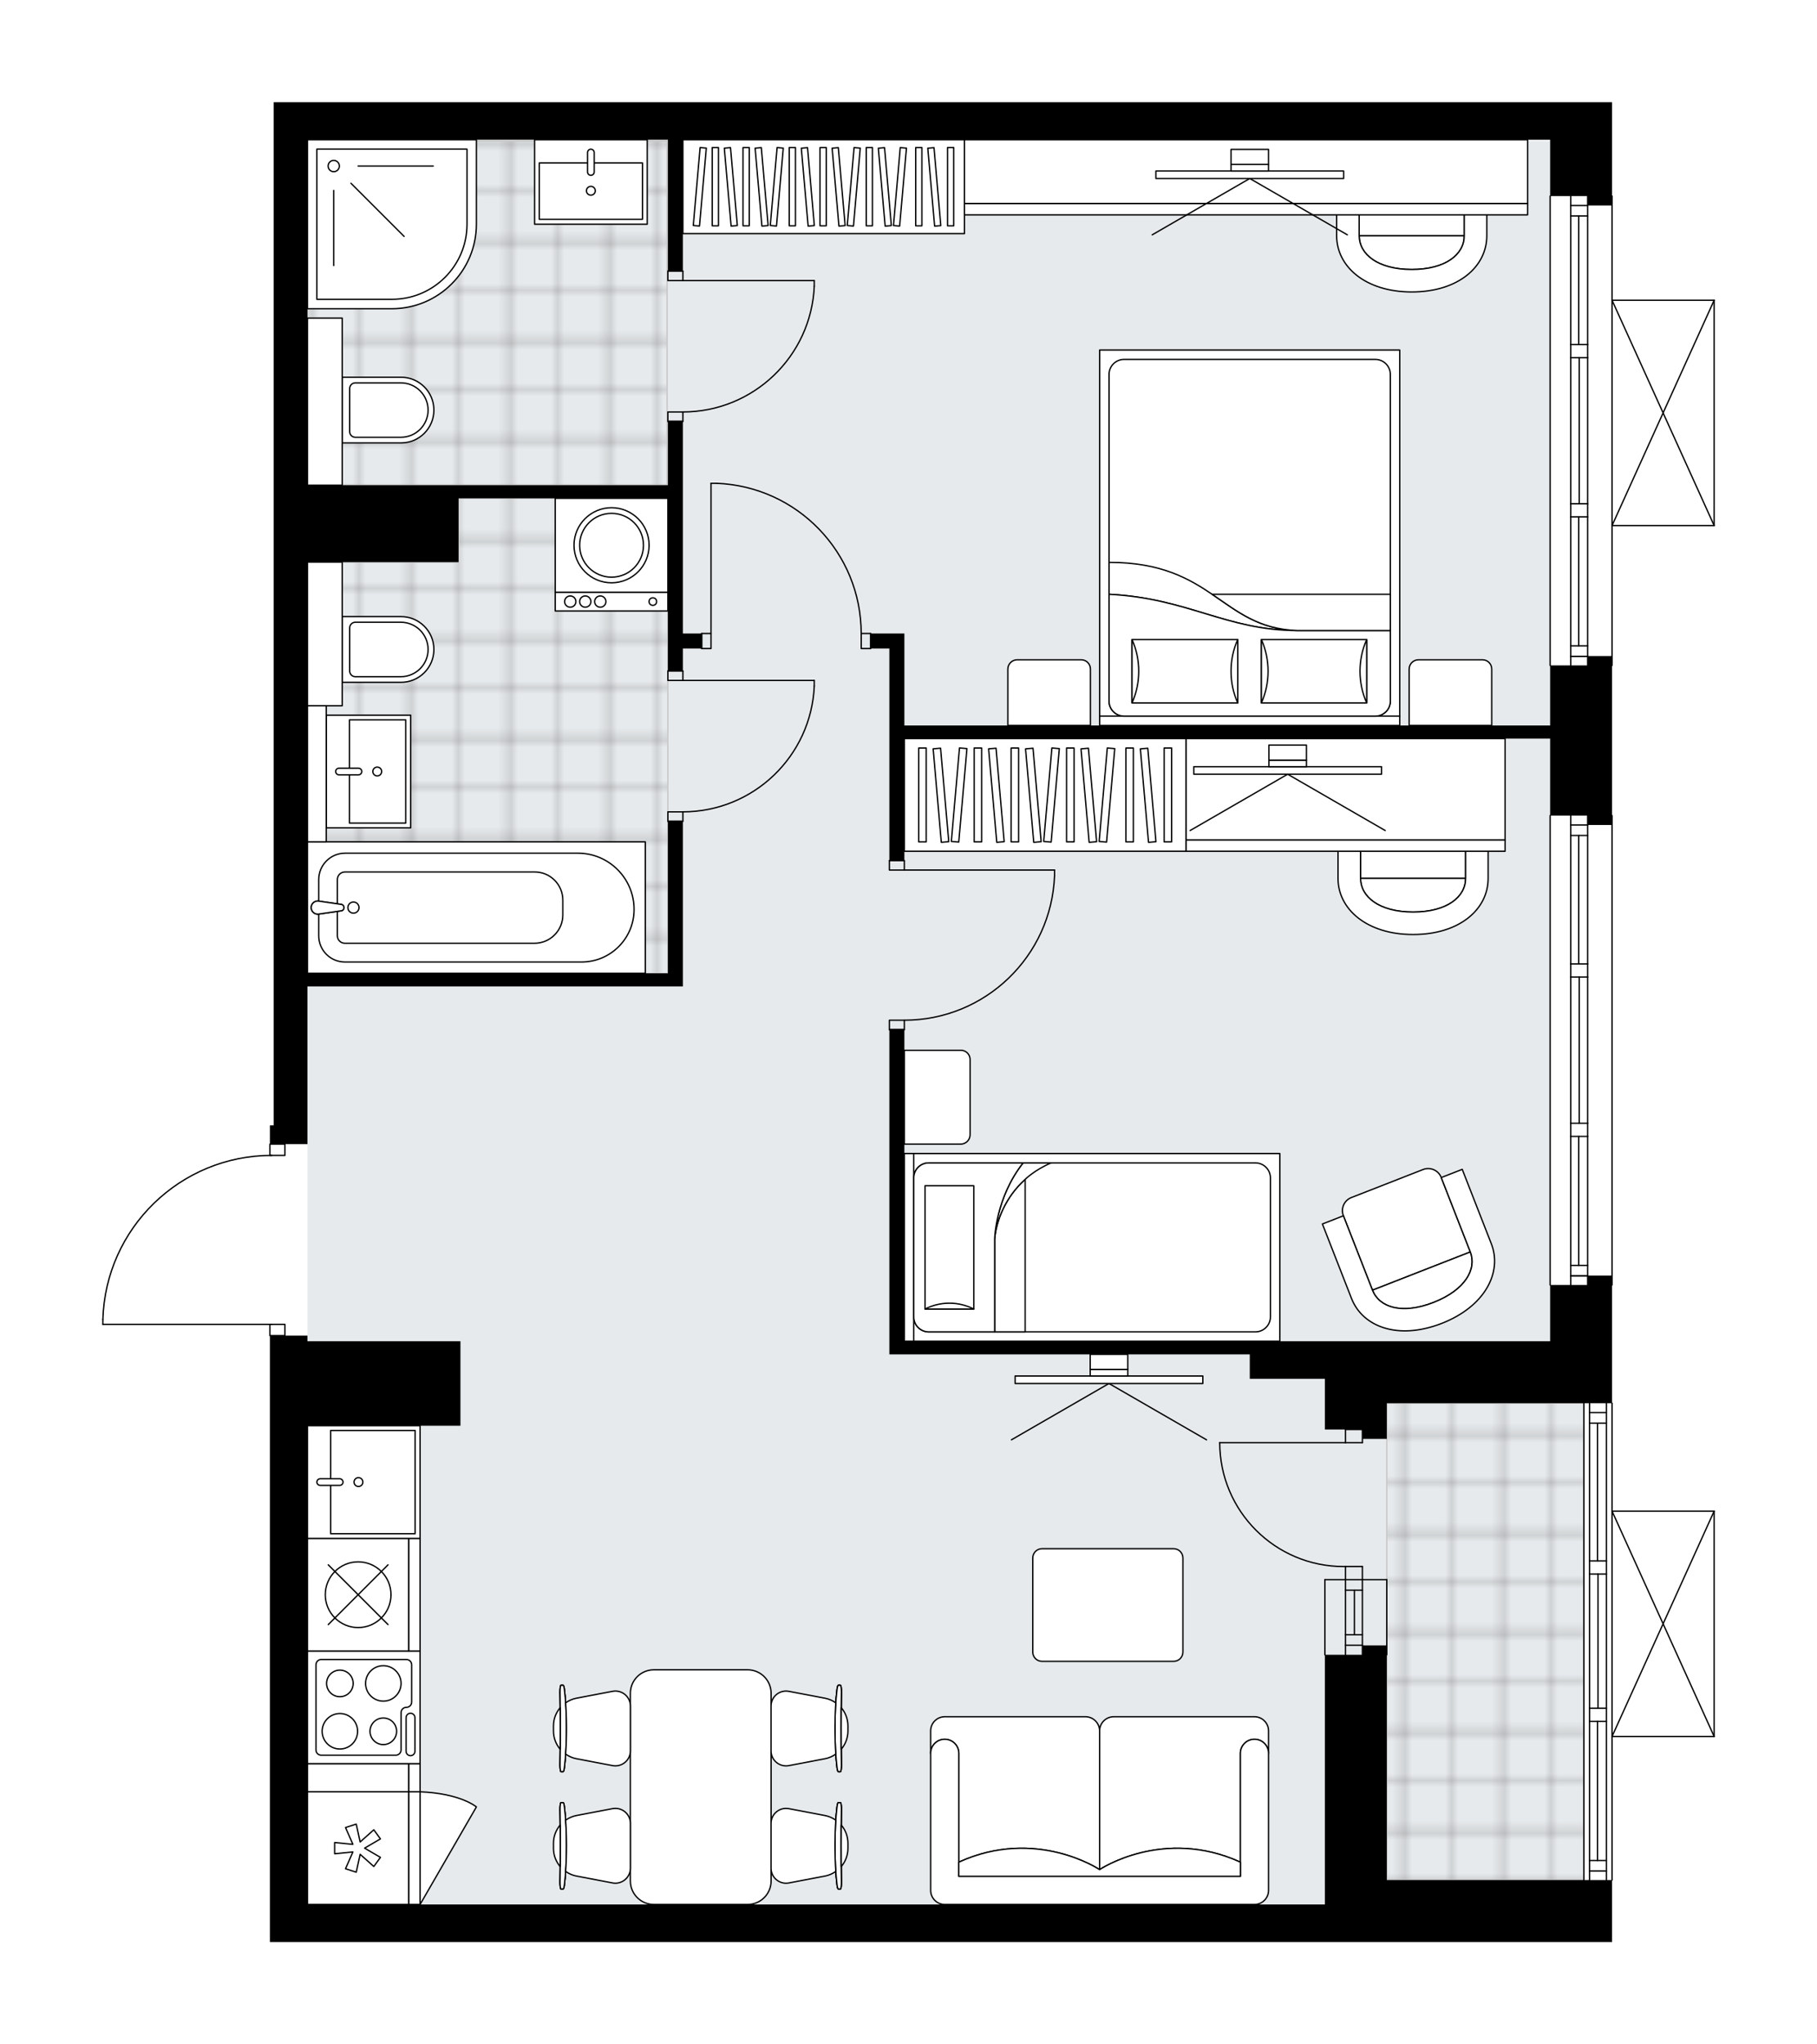 <svg xmlns="http://www.w3.org/2000/svg" xmlns:xlink="http://www.w3.org/1999/xlink" height="2000px" id="Layer_1" style="enable-background:new 0 0 1777.9 2000;" version="1.1" viewBox="0 0 1777.9 2000" width="1777.9px" x="0px" y="0px" xml:space="preserve">
<style type="text/css">
	.st0{fill:none;}
	.st1{opacity:0.25;fill:none;stroke:#070606;stroke-width:0.4;stroke-miterlimit:10;}
	.st2{fill:#FFFFFF;}
	.st3{fill:#E7EAEC;}
	.st4{fill:url(#SVGID_1_);stroke:#C8C8C8;stroke-width:1.3;stroke-miterlimit:10;}
	
		.st5{fill:url(#SVGID_00000119836906321977244650000006142723884303843739_);stroke:#C8C8C8;stroke-width:1.3;stroke-miterlimit:10;}
	
		.st6{fill:url(#SVGID_00000098943099628264151960000001336639335013964223_);stroke:#C8C8C8;stroke-width:1.3;stroke-miterlimit:10;}
	.st7{fill:none;stroke:#000000;stroke-width:1.3;stroke-linecap:round;stroke-linejoin:round;stroke-miterlimit:10;}
	.st8{fill:#FFFFFF;stroke:#000000;stroke-width:1.3;stroke-linecap:round;stroke-linejoin:round;stroke-miterlimit:10;}
	.st9{fill:none;stroke:#000000;stroke-width:1.3;stroke-linecap:round;stroke-linejoin:round;}
	.st10{fill:none;stroke:#000000;stroke-width:1.3;stroke-linecap:round;stroke-linejoin:round;stroke-dasharray:9.992,9.992;}
	.st11{fill:none;stroke:#000000;stroke-width:1.3;stroke-linecap:round;stroke-linejoin:round;stroke-dasharray:9.965,9.965;}
	.st12{font-family:'Arial-BoldMT','Arial'; font-weight:bold;}
	.st13{font-size:96.268px;}
	.st14{font-size:81.458px;}
	.st15{font-family: 'ArialMT','Arial';}
	.st16{font-size:40px;}
</style>
<pattern height="14.57" id="New_Pattern_Swatch_2" patternUnits="userSpaceOnUse" style="overflow:visible;" viewBox="7.49 -22.06 14.57 14.57" width="14.57" x="-110.92" y="-0.36">
	<g>
		<rect class="st0" height="14.57" width="14.57" x="7.49" y="-22.06" />
		<g>
			<rect class="st1" height="7.29" width="7.29" x="14.77" y="-7.49" />
		</g>
		<g>
			<rect class="st1" height="7.29" width="7.29" x="0.2" y="-7.49" />
		</g>
		<g>
			<rect class="st1" height="7.29" width="7.29" x="22.06" y="-14.77" />
		</g>
		<g>
			<rect class="st1" height="7.29" width="7.29" x="7.49" y="-14.77" />
			<rect class="st1" height="7.29" width="7.29" x="14.77" y="-22.06" />
		</g>
		<g>
			<rect class="st1" height="7.29" width="7.29" x="0.2" y="-22.06" />
		</g>
		<g>
			<rect class="st1" height="7.29" width="7.29" x="22.06" y="-29.35" />
		</g>
		<g>
			<rect class="st1" height="7.29" width="7.29" x="7.49" y="-29.35" />
		</g>
	</g>
</pattern>
<path class="st2" d="M1577.37,651.67v145.64c0,0,0,0,0,0c0.36,0,0.65,0.29,0.65,0.65v459.18  c0,0.36-0.29,0.65-0.65,0.65c0,0,0,0,0,0v114.41c0,0,0,0,0,0c0.36,0,0.65,0.29,0.65,0.65v104.96h99.23c0,0,0.01,0,0.01,0  c0.04,0,0.08,0.02,0.12,0.02c0.05,0.01,0.09,0.01,0.14,0.03c0,0,0,0,0.01,0c0.02,0.01,0.04,0.03,0.06,0.04  c0.05,0.03,0.1,0.06,0.14,0.1c0.03,0.03,0.04,0.06,0.07,0.1c0.02,0.04,0.05,0.07,0.07,0.11c0.02,0.04,0.02,0.09,0.03,0.14  c0.01,0.03,0.02,0.06,0.02,0.1v220.41c0,0.04-0.01,0.07-0.02,0.1c-0.01,0.05-0.01,0.1-0.03,0.14c-0.02,0.04-0.04,0.07-0.07,0.11  c-0.02,0.03-0.04,0.07-0.07,0.1c-0.04,0.04-0.09,0.07-0.14,0.1c-0.02,0.01-0.04,0.03-0.06,0.04c0,0,0,0-0.01,0  c-0.08,0.04-0.17,0.06-0.26,0.06h-99.23v139.86c0,0.36-0.29,0.65-0.65,0.65c0,0,0,0,0,0V1900h-23.88h-36.73h-293.88H594.71H264.1  v-36.73v-555.88c-0.36,0-0.65-0.29-0.65-0.65v-10.37l-162.8,0c-0.36,0-0.65-0.29-0.65-0.65v-4.81c0,0,0-0.01,0-0.01  c0,0,0-0.01,0-0.01c1.29-43.4,19.15-83.97,50.31-114.21c30.56-29.67,70.65-46.25,113.15-46.88v-10.4c0-0.36,0.29-0.65,0.65-0.65h0  v-17.72h3.67V100h33.06h922.04h265.51h28.37h36.73h0.01h14.51h9.35v91.19c0,0,0,0,0,0c0.36,0,0.65,0.29,0.65,0.65v101.29h99.23  c0,0,0.01,0,0.01,0c0.04,0,0.08,0.02,0.12,0.02c0.04,0.01,0.09,0.01,0.13,0.03c0,0,0.01,0,0.01,0c0.03,0.01,0.05,0.04,0.08,0.06  c0.04,0.03,0.09,0.05,0.12,0.09c0.03,0.03,0.05,0.07,0.07,0.1c0.02,0.04,0.05,0.07,0.07,0.11c0.02,0.04,0.02,0.09,0.03,0.14  c0.01,0.03,0.02,0.06,0.02,0.1v220.41c0,0.03-0.01,0.07-0.02,0.1c-0.01,0.05-0.01,0.1-0.03,0.14c-0.02,0.04-0.04,0.07-0.07,0.11  c-0.02,0.04-0.04,0.07-0.07,0.1c-0.03,0.04-0.08,0.06-0.12,0.09c-0.03,0.02-0.05,0.04-0.08,0.06c0,0-0.01,0-0.01,0  c-0.07,0.03-0.15,0.04-0.23,0.05c-0.01,0-0.02,0.01-0.03,0.01c0,0,0,0,0,0h-99.23v136.19  C1578.02,651.38,1577.73,651.67,1577.37,651.67C1577.37,651.67,1577.37,651.67,1577.37,651.67z" id="background" />
<g id="floor">
	<polygon class="st3" points="1549.82,1373.78 1516.75,1373.78 1516.75,137.89 300.84,137.89 300.84,1283.32 300.84,1484.67    300.84,1863.27 1296.35,1863.27 1296.35,1839.39 1549.82,1839.39  " />
	
		<pattern id="SVGID_1_" patternTransform="matrix(-6.48 0 0 -6.48 -53001.516 -39133.125)" xlink:href="#New_Pattern_Swatch_2">
	</pattern>
	<polygon class="st4" points="1549.82,1372.86 1356.96,1372.86 1356.96,1839.39 1549.82,1839.39  " />
	
		<pattern id="SVGID_00000059304362716148233390000002413395397305161901_" patternTransform="matrix(-6.48 0 0 -6.48 -53001.516 -39133.125)" xlink:href="#New_Pattern_Swatch_2">
	</pattern>
	
		<polygon points="   300.84,952.25 363.29,952.25 410.35,952.25 653.49,952.25 653.49,487.55 448.69,487.55 448.69,550 334.82,550 334.82,690.51    319.2,690.51 319.2,823.67 300.84,823.67  " style="fill:url(#SVGID_00000059304362716148233390000002413395397305161901_);stroke:#C8C8C8;stroke-width:1.3;stroke-miterlimit:10;" />
	
		<pattern id="SVGID_00000147926029147377746610000011129011162393848709_" patternTransform="matrix(-6.48 0 0 -6.48 -53001.516 -39133.125)" xlink:href="#New_Pattern_Swatch_2">
	</pattern>
	
		<polygon points="   334.82,311.22 334.82,474.69 652.75,474.69 652.75,137.89 487.04,137.89 334.82,137.89 300.84,137.89 300.84,311.22  " style="fill:url(#SVGID_00000147926029147377746610000011129011162393848709_);stroke:#C8C8C8;stroke-width:1.3;stroke-miterlimit:10;" />
	<g id="LINE_00000129903624701785223180000011599820547967451803_">
		<line class="st7" x1="1316.55" x2="1316.55" y1="1545.51" y2="1618.98" />
	</g>
	<g id="LINE_00000145749631727096062590000016480289544656512400_">
		<line class="st7" x1="1333.08" x2="1333.08" y1="1545.51" y2="1618.98" />
	</g>
	<g id="LINE_00000098906352364894474190000016238962361336438682_">
		<line class="st7" x1="1325.27" x2="1325.27" y1="1555.8" y2="1599.38" />
	</g>
	<g id="LINE_00000083800541029838619590000010825380407765837229_">
		<line class="st7" x1="1316.55" x2="1333.08" y1="1609.66" y2="1609.66" />
	</g>
	<g id="LINE_00000115474509497093660670000016525837725537377670_">
		<line class="st7" x1="1316.55" x2="1333.08" y1="1555.8" y2="1555.8" />
	</g>
	<g id="LINE_00000048480479384651401760000016519045558362801028_">
		<line class="st7" x1="1296.35" x2="1296.35" y1="1545.51" y2="1618.98" />
	</g>
	<g id="LINE_00000044870617932412948160000012600196042505331901_">
		<line class="st7" x1="1356.96" x2="1356.96" y1="1618.98" y2="1545.51" />
	</g>
	<g id="LINE_00000173848349855133890220000002652343386950343088_">
		<line class="st7" x1="1316.54" x2="1333.07" y1="1599.38" y2="1599.38" />
	</g>
	<g id="LINE_00000067954533039167235090000008338129034374445740_">
		<line class="st7" x1="1296.35" x2="1356.96" y1="1545.51" y2="1545.51" />
	</g>
	<g id="LINE_00000090281586009643773720000017146427822107891089_">
		<line class="st7" x1="1516.75" x2="1516.75" y1="1257.14" y2="797.96" />
	</g>
	<g id="LINE_00000016063500312703437940000007610057114738161042_">
		<line class="st7" x1="1536.96" x2="1553.49" y1="1248.29" y2="1248.29" />
	</g>
	<g id="LINE_00000034059304577092768600000018183353106905064865_">
		<line class="st7" x1="1536.96" x2="1553.49" y1="807.14" y2="807.14" />
	</g>
	<g id="LINE_00000168094394528985455190000012014476501077532300_">
		<line class="st7" x1="1544.77" x2="1544.77" y1="1111.86" y2="1238" />
	</g>
	<g id="LINE_00000016042451031764382290000010194766998405913236_">
		<line class="st7" x1="1544.77" x2="1544.77" y1="817.43" y2="943.06" />
	</g>
	<g id="LINE_00000152230432541539822590000014980581747848263573_">
		<line class="st7" x1="1553.49" x2="1536.96" y1="817.43" y2="817.43" />
	</g>
	<g id="LINE_00000141455594940139174050000004907455639944516280_">
		<line class="st7" x1="1536.96" x2="1553.49" y1="1248.29" y2="1248.29" />
	</g>
	<g id="LINE_00000173149611573715117820000006063330925210045362_">
		<line class="st7" x1="1553.49" x2="1536.96" y1="1238" y2="1238" />
	</g>
	<g id="LINE_00000095306574791662485550000015313793629854697887_">
		<line class="st7" x1="1536.96" x2="1553.49" y1="1099" y2="1099" />
	</g>
	<g id="LINE_00000151534449741000268300000006677091604230405810_">
		<line class="st7" x1="1553.49" x2="1553.49" y1="1099" y2="1111.86" />
	</g>
	<g id="LINE_00000158025908331260122440000015937628868916883590_">
		<line class="st7" x1="1553.49" x2="1536.96" y1="1111.86" y2="1111.86" />
	</g>
	<g id="LINE_00000007391545178916891800000012771639915523084437_">
		<line class="st7" x1="1536.96" x2="1536.96" y1="1111.86" y2="1099" />
	</g>
	<g id="LINE_00000168812449865629823270000002643200482844977083_">
		<line class="st7" x1="1577.37" x2="1577.37" y1="797.96" y2="1257.14" />
	</g>
	<g id="LINE_00000044874436583319522620000007174849166713037232_">
		<line class="st7" x1="1536.96" x2="1553.49" y1="943.06" y2="943.06" />
	</g>
	<g id="LINE_00000005256044319139224240000015508070436510230162_">
		<line class="st7" x1="1553.49" x2="1553.49" y1="943.06" y2="955.92" />
	</g>
	<g id="LINE_00000072959995124704939110000003408976745038976439_">
		<line class="st7" x1="1553.49" x2="1536.96" y1="955.92" y2="955.92" />
	</g>
	<g id="LINE_00000172414702853778842390000007784283557658951316_">
		<line class="st7" x1="1536.96" x2="1536.96" y1="955.92" y2="943.06" />
	</g>
	<g id="LINE_00000047782432888359363430000000241803135295413634_">
		<line class="st7" x1="1545.22" x2="1545.22" y1="955.92" y2="1099" />
	</g>
	<g id="LWPOLYLINE_00000180360168395741951480000006129617939924311432_">
		<line class="st7" x1="1536.96" x2="1536.96" y1="943.06" y2="797.96" />
	</g>
	<g id="LWPOLYLINE_00000119106100065387132590000000839107772074070927_">
		<line class="st7" x1="1536.96" x2="1536.96" y1="955.92" y2="1099" />
	</g>
	<g id="LWPOLYLINE_00000127750025052793820180000012634795093497295770_">
		<line class="st7" x1="1536.96" x2="1536.96" y1="1111.86" y2="1257.14" />
	</g>
	<g id="LWPOLYLINE_00000158004347038121720030000012066868145215909796_">
		<line class="st7" x1="1553.49" x2="1553.49" y1="943.06" y2="797.96" />
	</g>
	<g id="LWPOLYLINE_00000079464935487931911770000006137859925486244783_">
		<line class="st7" x1="1553.49" x2="1553.49" y1="955.92" y2="1099" />
	</g>
	<g id="LWPOLYLINE_00000161599289491290973030000012726876928841870492_">
		<line class="st7" x1="1553.49" x2="1553.49" y1="1111.86" y2="1257.14" />
	</g>
	<g id="LINE_00000183240854810232579350000007682149394136366722_">
		<line class="st7" x1="1516.75" x2="1516.75" y1="651.02" y2="191.84" />
	</g>
	<g id="LINE_00000008139676897685962960000012699117042776920960_">
		<line class="st7" x1="1536.96" x2="1553.49" y1="642.16" y2="642.16" />
	</g>
	<g id="LINE_00000085250817901970204690000017263966743195263403_">
		<line class="st7" x1="1536.96" x2="1553.49" y1="201.02" y2="201.02" />
	</g>
	<g id="LINE_00000033342166514235807410000012203917839395061923_">
		<line class="st7" x1="1544.77" x2="1544.77" y1="505.73" y2="631.88" />
	</g>
	<g id="LINE_00000093171636826822056000000016957933933974687404_">
		<line class="st7" x1="1544.77" x2="1544.77" y1="211.31" y2="337.12" />
	</g>
	<g id="LINE_00000039093106259095657210000001835563015551450554_">
		<line class="st7" x1="1553.49" x2="1536.96" y1="211.31" y2="211.31" />
	</g>
	<g id="LINE_00000037691205468209767390000001686956314783704249_">
		<line class="st7" x1="1536.96" x2="1553.49" y1="642.16" y2="642.16" />
	</g>
	<g id="LINE_00000071526724234587224980000003476785965872548742_">
		<line class="st7" x1="1553.49" x2="1536.96" y1="631.88" y2="631.88" />
	</g>
	<g id="LINE_00000078736327411715762470000010454270270078787203_">
		<line class="st7" x1="1536.96" x2="1553.49" y1="492.88" y2="492.88" />
	</g>
	<g id="LINE_00000028285774921554912450000017263023303546299069_">
		<line class="st7" x1="1553.49" x2="1553.49" y1="492.88" y2="505.73" />
	</g>
	<g id="LINE_00000083808443354821395110000013885403806342057348_">
		<line class="st7" x1="1553.49" x2="1536.96" y1="505.73" y2="505.73" />
	</g>
	<g id="LINE_00000091700960716529942840000007151641586608665772_">
		<line class="st7" x1="1536.96" x2="1536.96" y1="505.73" y2="492.88" />
	</g>
	<g id="LINE_00000083793894702466033360000009022909553015597955_">
		<line class="st7" x1="1577.37" x2="1577.37" y1="191.84" y2="651.02" />
	</g>
	<g id="LINE_00000150070697576829911220000014792071293968188036_">
		<line class="st7" x1="1536.96" x2="1553.49" y1="337.12" y2="337.12" />
	</g>
	<g id="LINE_00000062164159677703934150000013079648756981923500_">
		<line class="st7" x1="1553.49" x2="1553.49" y1="337.12" y2="349.98" />
	</g>
	<g id="LINE_00000137129131534263413840000000302580256207683465_">
		<line class="st7" x1="1553.49" x2="1536.96" y1="349.98" y2="349.98" />
	</g>
	<g id="LINE_00000019643577391468852250000000293629183830030483_">
		<line class="st7" x1="1536.96" x2="1536.96" y1="349.98" y2="337.12" />
	</g>
	<g id="LINE_00000062151619079285890460000004675765487507094454_">
		<line class="st7" x1="1545.22" x2="1545.22" y1="349.98" y2="492.88" />
	</g>
	<g id="LWPOLYLINE_00000118368816565671336290000001241615656602831271_">
		<line class="st7" x1="1536.96" x2="1536.96" y1="337.12" y2="191.84" />
	</g>
	<g id="LWPOLYLINE_00000181806538956007149040000013294408239112602261_">
		<line class="st7" x1="1536.96" x2="1536.96" y1="349.98" y2="492.88" />
	</g>
	<g id="LWPOLYLINE_00000151521893617057003900000006040039364909449373_">
		<line class="st7" x1="1536.96" x2="1536.96" y1="505.73" y2="651.02" />
	</g>
	<g id="LWPOLYLINE_00000024003004114136527190000004797476183795209350_">
		<line class="st7" x1="1553.49" x2="1553.49" y1="337.12" y2="191.84" />
	</g>
	<g id="LWPOLYLINE_00000008855152085971370010000008894496423386527390_">
		<line class="st7" x1="1553.49" x2="1553.49" y1="349.98" y2="492.88" />
	</g>
	<g id="LWPOLYLINE_00000101070337885905359240000017912065577227973817_">
		<line class="st7" x1="1553.49" x2="1553.49" y1="505.73" y2="651.02" />
	</g>
	<g id="LINE_00000083051051426923638120000008934894958977303206_">
		<line class="st7" x1="1549.82" x2="1549.82" y1="1839.39" y2="1372.86" />
	</g>
	<g id="LINE_00000078735439108771933280000006053424134096419979_">
		<line class="st7" x1="1555.33" x2="1571.86" y1="1830.53" y2="1830.53" />
	</g>
	<g id="LINE_00000172407699319387698020000002668988924903702425_">
		<line class="st7" x1="1555.33" x2="1571.86" y1="1382.04" y2="1382.04" />
	</g>
	<g id="LINE_00000031908978036505684710000014655224188381461634_">
		<line class="st7" x1="1563.13" x2="1563.13" y1="1684.18" y2="1820.25" />
	</g>
	<g id="LINE_00000087410846639552560160000001922990395984459922_">
		<line class="st7" x1="1563.13" x2="1563.13" y1="1392.33" y2="1527.14" />
	</g>
	<g id="LINE_00000062160677387938990070000004869311074658009277_">
		<line class="st7" x1="1571.86" x2="1555.33" y1="1392.33" y2="1392.33" />
	</g>
	<g id="LINE_00000095326244262968313690000017895727241074063762_">
		<line class="st7" x1="1555.33" x2="1571.86" y1="1830.53" y2="1830.53" />
	</g>
	<g id="LINE_00000155142623434118357310000002264802812883376289_">
		<line class="st7" x1="1571.86" x2="1555.33" y1="1820.25" y2="1820.25" />
	</g>
	<g id="LINE_00000164502879652805606210000001003085376482316437_">
		<line class="st7" x1="1555.33" x2="1571.86" y1="1671.33" y2="1671.33" />
	</g>
	<g id="LINE_00000026126933970398437290000002169120647468337566_">
		<line class="st7" x1="1571.86" x2="1571.86" y1="1671.33" y2="1684.18" />
	</g>
	<g id="LINE_00000155825433428771031220000010595351944845124509_">
		<line class="st7" x1="1571.86" x2="1555.33" y1="1684.18" y2="1684.18" />
	</g>
	<g id="LINE_00000137815401045026593340000008037770437569271479_">
		<line class="st7" x1="1555.33" x2="1555.33" y1="1684.18" y2="1671.33" />
	</g>
	<g id="LINE_00000050665400921478906810000008524237850358922403_">
		<line class="st7" x1="1577.37" x2="1577.37" y1="1372.86" y2="1839.39" />
	</g>
	<g id="LINE_00000156565534335087222920000014051927056824009105_">
		<line class="st7" x1="1555.33" x2="1571.86" y1="1527.14" y2="1527.14" />
	</g>
	<g id="LINE_00000035527780236069046610000000768926526269159553_">
		<line class="st7" x1="1571.86" x2="1571.86" y1="1527.14" y2="1540" />
	</g>
	<g id="LINE_00000061432085306269592180000007429347045636077990_">
		<line class="st7" x1="1571.86" x2="1555.33" y1="1540" y2="1540" />
	</g>
	<g id="LINE_00000120545216401620770190000005286596711392947372_">
		<line class="st7" x1="1555.33" x2="1555.33" y1="1540" y2="1527.14" />
	</g>
	<g id="LINE_00000144309008229763190930000014628100427361090978_">
		<line class="st7" x1="1563.59" x2="1563.59" y1="1540" y2="1671.33" />
	</g>
	<g id="LWPOLYLINE_00000167379280306050481670000001732977426158609320_">
		<line class="st7" x1="1555.33" x2="1555.33" y1="1527.14" y2="1372.86" />
	</g>
	<g id="LWPOLYLINE_00000104664275420626147800000012870612910815347132_">
		<line class="st7" x1="1555.33" x2="1555.33" y1="1540" y2="1671.33" />
	</g>
	<g id="LWPOLYLINE_00000119839872734330976870000009604109207719041709_">
		<line class="st7" x1="1555.33" x2="1555.33" y1="1684.18" y2="1839.39" />
	</g>
	<g id="LWPOLYLINE_00000086678607753271198010000000068294836400796330_">
		<line class="st7" x1="1571.86" x2="1571.86" y1="1527.14" y2="1372.86" />
	</g>
	<g id="LWPOLYLINE_00000050650799993454609570000012786762263960144816_">
		<line class="st7" x1="1571.86" x2="1571.86" y1="1540" y2="1671.33" />
	</g>
	<g id="LWPOLYLINE_00000047057143107728620860000002577538807515114371_">
		<line class="st7" x1="1571.86" x2="1571.86" y1="1684.18" y2="1839.39" />
	</g>
	<g id="LWPOLYLINE_00000122685260134889845500000008526525574984195492_">
		<rect class="st7" height="9.18" width="14.69" x="870.22" y="842.04" />
	</g>
	<g id="LWPOLYLINE_00000044899735704706529990000008932540682307707533_">
		<rect class="st7" height="9.18" width="14.69" x="870.22" y="998.16" />
	</g>
	<g id="LINE_00000150817198274939678510000015235263947132438932_">
		<line class="st7" x1="884.92" x2="870.22" y1="842.04" y2="842.04" />
	</g>
	<g id="LINE_00000174585288345034676180000001678048177678679450_">
		<line class="st7" x1="884.92" x2="870.22" y1="1007.35" y2="1007.35" />
	</g>
	<g id="LINE_00000142174094329488839550000016197165061499530115_">
		<line class="st7" x1="884.92" x2="1031.86" y1="851.22" y2="851.22" />
	</g>
	<g id="LINE_00000181804938143601574700000015170211336825084838_">
		<line class="st7" x1="1031.86" x2="1031.86" y1="856.73" y2="851.22" />
	</g>
	<g id="ARC_00000034064186378350836090000015586508150384863117_">
		<path class="st7" d="M1031.86,856.73c-3.06,78.95-67.93,141.39-146.94,141.43" />
	</g>
	<g id="LWPOLYLINE_00000103242182175368798920000016325649929036851124_">
		<rect class="st7" height="14.69" width="9.18" x="686.55" y="619.8" />
	</g>
	<g id="LWPOLYLINE_00000061464668215328100640000012112789910865127055_">
		<rect class="st7" height="14.69" width="9.18" x="842.67" y="619.8" />
	</g>
	<g id="LINE_00000098214565240883409400000001693611132614418077_">
		<line class="st7" x1="686.55" x2="686.55" y1="619.8" y2="634.49" />
	</g>
	<g id="LINE_00000032618080187942883610000013511264274080026286_">
		<line class="st7" x1="851.86" x2="851.86" y1="619.8" y2="634.49" />
	</g>
	<g id="LINE_00000121264224895422816510000005741301461698591155_">
		<line class="st7" x1="695.73" x2="695.73" y1="619.8" y2="472.86" />
	</g>
	<g id="LINE_00000036965865741975148870000018432558028805491081_">
		<line class="st7" x1="701.24" x2="695.73" y1="472.86" y2="472.86" />
	</g>
	<g id="ARC_00000145059769487398227150000009058229541534474173_">
		<path class="st7" d="M701.24,472.86c78.95,3.06,141.39,67.93,141.43,146.94" />
	</g>
	<g id="LWPOLYLINE_00000165922063803602380520000009900229299746899882_">
		<rect class="st7" height="9.18" width="14.69" x="653.49" y="656.53" />
	</g>
	<g id="LWPOLYLINE_00000103973097867513605540000005914558667196753337_">
		<rect class="st7" height="9.18" width="14.69" x="653.49" y="794.29" />
	</g>
	<g id="LINE_00000110434037098671795470000015578051547602479537_">
		<line class="st7" x1="668.18" x2="653.49" y1="656.53" y2="656.53" />
	</g>
	<g id="LINE_00000002370101986621839990000015048817321188832689_">
		<line class="st7" x1="668.18" x2="653.49" y1="803.47" y2="803.47" />
	</g>
	<g id="LINE_00000017502458815916590950000005228568577354758538_">
		<line class="st7" x1="668.18" x2="796.75" y1="665.71" y2="665.71" />
	</g>
	<g id="ARC_00000103953702692014432140000007298893300753104263_">
		<path class="st7" d="M668.18,794.29c68.87-0.05,125.51-54.26,128.57-123.06" />
	</g>
	<g id="LINE_00000140701302239067849280000010845714103101093016_">
		<line class="st7" x1="796.75" x2="796.75" y1="665.71" y2="671.22" />
	</g>
	<g id="LWPOLYLINE_00000056390376958738856560000005785280242952988081_">
		<rect class="st7" height="9.18" width="14.69" x="653.49" y="265.31" />
	</g>
	<g id="LWPOLYLINE_00000036935441259362128590000001586068473828967336_">
		<rect class="st7" height="9.18" width="14.69" x="653.49" y="403.06" />
	</g>
	<g id="LINE_00000029763085292643329630000003122298176519865520_">
		<line class="st7" x1="668.18" x2="653.49" y1="265.31" y2="265.31" />
	</g>
	<g id="LINE_00000108994737672051384110000009918366737588418176_">
		<line class="st7" x1="668.18" x2="653.49" y1="412.24" y2="412.24" />
	</g>
	<g id="LINE_00000111188237007206350150000000560924342080401562_">
		<line class="st7" x1="668.18" x2="796.75" y1="274.49" y2="274.49" />
	</g>
	<g id="ARC_00000004510934475214501530000010780707833452291491_">
		<path class="st7" d="M668.18,403.06c68.87-0.05,125.51-54.26,128.57-123.06" />
	</g>
	<g id="LINE_00000021835958251493032630000000859059196062582967_">
		<line class="st7" x1="796.75" x2="796.75" y1="274.49" y2="280" />
	</g>
	<g id="LWPOLYLINE_00000011751121720511594810000015138106630873289144_">
		<rect class="st7" height="11.02" width="14.69" x="264.1" y="1119.39" />
	</g>
	<g id="LWPOLYLINE_00000131327635491058882130000005011634178583861382_">
		<rect class="st7" height="11.02" width="14.69" x="264.1" y="1295.71" />
	</g>
	<g id="LWPOLYLINE_00000100367068874062317680000003714280689753431205_">
		<path class="st7" d="M100.65,1290.9c2.65-89.39,75.87-160.49,165.31-160.49" />
	</g>
	<g id="LINE_00000148619474200360516810000014455901897026666164_">
		<line class="st7" x1="265.96" x2="100.65" y1="1295.71" y2="1295.72" />
	</g>
	<g id="LINE_00000015356848689491080700000003307858571686265527_">
		<line class="st7" x1="100.65" x2="100.65" y1="1295.72" y2="1290.9" />
	</g>
	<g id="ARC_00000168817330324039282550000006273281262174932915_">
		<path class="st7" d="M1316.55,1532.65c-0.6,0.01-1.2,0.01-1.8,0.01c-66.96,0.01-121.25-54.27-121.26-121.24" />
	</g>
	<g id="LINE_00000178908127676979166160000016492830182899784377_">
		<line class="st7" x1="1316.55" x2="1193.49" y1="1411.43" y2="1411.43" />
	</g>
	<g id="LINE_00000108298208517217992850000003277008438169535391_">
		<line class="st7" x1="1316.55" x2="1316.55" y1="1545.51" y2="1532.65" />
	</g>
	<g id="LINE_00000008860919452012883860000017037659720693442215_">
		<line class="st7" x1="1316.55" x2="1333.08" y1="1532.65" y2="1532.65" />
	</g>
	<g id="LINE_00000093895153324553034110000014114228514153655484_">
		<line class="st7" x1="1333.08" x2="1333.08" y1="1532.65" y2="1545.51" />
	</g>
	<g id="LINE_00000065041035238164010840000008314078746787433403_">
		<line class="st7" x1="1333.08" x2="1333.08" y1="1398.57" y2="1411.43" />
	</g>
	<g id="LINE_00000024705959588870982990000002881594384443367061_">
		<line class="st7" x1="1333.08" x2="1316.55" y1="1411.43" y2="1411.43" />
	</g>
	<g id="LINE_00000016070690466128262470000014046749838589555852_">
		<line class="st7" x1="1316.55" x2="1316.55" y1="1411.43" y2="1398.57" />
	</g>
	<g id="LINE_00000042005777762591884240000010421008742009368991_">
		<line class="st7" x1="1333.08" x2="1316.55" y1="1398.57" y2="1398.57" />
	</g>
	<g id="LINE_00000177453714922813402050000002043112616789917370_">
		<line class="st7" x1="1677.25" x2="1677.25" y1="293.78" y2="514.18" />
	</g>
	<g id="LINE_00000019639872584271611040000000714061860791983266_">
		<line class="st7" x1="1677.25" x2="1577.37" y1="514.18" y2="514.18" />
	</g>
	<g id="LINE_00000060725349213906056360000014557941175039571338_">
		<line class="st7" x1="1577.37" x2="1677.25" y1="293.78" y2="293.78" />
	</g>
	<g id="LWPOLYLINE_00000096060518825483896040000008755515624661759405_">
		<line class="st7" x1="1577.37" x2="1677.25" y1="514.18" y2="293.78" />
	</g>
	<g id="LWPOLYLINE_00000173131034706620920980000013005698034472250007_">
		<line class="st7" x1="1577.37" x2="1677.25" y1="293.78" y2="514.18" />
	</g>
	<g id="LINE_00000179643142333933240290000013471404839279419522_">
		<line class="st7" x1="1677.25" x2="1677.25" y1="1478.47" y2="1698.88" />
	</g>
	<g id="LINE_00000161616458431491740070000011787026781565881737_">
		<line class="st7" x1="1677.25" x2="1577.37" y1="1698.88" y2="1698.88" />
	</g>
	<g id="LINE_00000105427068683552121530000002417049665965752496_">
		<line class="st7" x1="1577.37" x2="1677.25" y1="1478.47" y2="1478.47" />
	</g>
	<g id="LWPOLYLINE_00000120520415373117313820000009651841106781309368_">
		<line class="st7" x1="1577.37" x2="1677.25" y1="1698.88" y2="1478.47" />
	</g>
	<g id="LWPOLYLINE_00000070822622455400499770000001318007911289046197_">
		<line class="st7" x1="1577.37" x2="1677.25" y1="1478.47" y2="1698.88" />
	</g>
	<g>
		<polygon points="1516.76,1839.39 1356.96,1839.39 1356.96,1609.8 1333.08,1609.8 1333.08,1618.98 1296.35,1618.98     1296.35,1863.27 1222.88,1863.27 594.71,1863.27 300.84,1863.27 300.84,1394.9 322.88,1394.9 381.65,1394.9 430.33,1394.9     450.53,1394.9 450.53,1312.24 381.65,1312.24 300.84,1312.24 300.84,1306.73 264.1,1306.73 264.1,1863.27 264.1,1900 594.71,1900     1222.88,1900 1516.76,1900 1553.49,1900 1577.37,1900 1577.37,1839.39 1553.49,1839.39   " />
		<polygon points="1553.49,1257.14 1516.76,1257.14 1516.76,1312.24 1296.35,1312.24 1222.88,1312.24 884.92,1312.24     884.92,1007.35 870.22,1007.35 870.22,1325.1 884.92,1325.1 1222.88,1325.1 1222.88,1348.98 1296.35,1348.98 1296.35,1372.86     1296.35,1398.57 1333.08,1398.57 1333.08,1407.76 1356.96,1407.76 1356.96,1372.86 1516.76,1372.86 1553.49,1372.86     1577.37,1372.86 1577.37,1247.96 1553.49,1247.96   " />
		<polygon points="1553.5,100 1553.5,100 1516.76,100 1516.76,100 1222.88,100 300.84,100 267.78,100 267.78,1101.02 264.1,1101.02     264.1,1119.39 267.78,1119.39 267.78,1119.39 300.84,1119.39 300.84,965.1 653.49,965.1 668.18,965.1 668.18,803.47     653.49,803.47 653.49,952.24 300.84,952.24 300.84,550 324.71,550 428.49,550 448.69,550 448.69,487.55 653.49,487.55     653.49,656.53 668.18,656.53 668.18,634.49 686.55,634.49 686.55,619.8 668.18,619.8 668.18,412.24 653.49,412.24 653.49,474.69     448.69,474.69 428.49,474.69 382.57,474.69 300.84,474.69 300.84,136.73 653.49,136.73 653.49,265.31 668.18,265.31     668.18,136.73 1222.88,136.73 1516.76,136.73 1516.76,191.84 1553.49,191.84 1553.49,201.02 1577.37,201.02 1577.37,100   " />
		<polygon points="1553.49,651.02 1516.76,651.02 1516.76,709.8 884.92,709.8 884.92,619.8 870.22,619.8 851.86,619.8     851.86,634.49 870.22,634.49 870.22,842.04 884.92,842.04 884.92,722.65 1516.76,722.65 1516.76,797.96 1553.49,797.96     1553.49,807.14 1577.37,807.14 1577.37,641.84 1553.49,641.84   " />
	</g>
</g>
<g id="mebel">
	<g>
		<path class="st8" d="M1450.6,645.51h-62.62c-5.07,0-9.18,4.11-9.18,9.18v55.1h80.82v-55.27    C1459.61,649.54,1455.57,645.51,1450.6,645.51z" />
		<path class="st8" d="M1057.95,645.51h-62.62c-5.07,0-9.18,4.11-9.18,9.18v55.1h80.82v-55.27    C1066.96,649.54,1062.93,645.51,1057.95,645.51z" />
		<g>
			
				<rect class="st8" height="9.18" transform="matrix(-1 -8.959690e-11 8.959690e-11 -1 2445.589 1410.408)" width="293.63" x="1075.98" y="700.61" />
			
				<rect class="st8" height="358.16" transform="matrix(-1 -8.959690e-11 8.959690e-11 -1 2445.589 1043.061)" width="293.63" x="1075.98" y="342.45" />
			<path class="st8" d="M1345.73,700.61h-245.87c-8.12,0-14.69-6.58-14.69-14.69V366.33c0-8.12,6.58-14.69,14.69-14.69h245.87     c8.12,0,14.69,6.58,14.69,14.69v319.59C1360.42,694.03,1353.85,700.61,1345.73,700.61z" />
			<path class="st8" d="M1085.17,581.45c76.8,3.76,114.86,35.41,184.01,35.43c-73.99-2.5-81.89-66.8-184.01-66.66L1085.17,581.45z" />
			<g>
				<path class="st8" d="M1085.17,581.45c76.8,3.76,114.86,35.41,184.01,35.43l91.25,0v69.04c0,8.12-6.58,14.69-14.69,14.69h-245.87      c-8.12,0-14.69-6.58-14.69-14.69L1085.17,581.45L1085.17,581.45z" />
			</g>
			
				<rect class="st8" height="62.02" transform="matrix(-1 -8.990732e-11 8.990732e-11 -1 2571.521 1313.431)" width="103.04" x="1234.24" y="625.7" />
			<path class="st8" d="M1234.24,625.7c8.73,19.48,8.73,42.54,0,62.02V625.7z" />
			<path class="st8" d="M1337.28,687.73c-8.73-19.48-8.73-42.54,0-62.02L1337.28,687.73z" />
			
				<rect class="st8" height="62.02" transform="matrix(-1 -9.024793e-11 9.024793e-11 -1 2318.757 1313.431)" width="103.44" x="1107.66" y="625.7" />
			<path class="st8" d="M1107.66,625.7c8.76,19.48,8.76,42.54,0,62.02V625.7z" />
			<path class="st8" d="M1211.1,687.73c-8.76-19.48-8.76-42.54,0-62.02V687.73z" />
			<g>
				<path class="st8" d="M1269.17,616.88h91.25v-35.43h-174.35C1210.77,598.16,1231.34,615.6,1269.17,616.88z" />
			</g>
		</g>
	</g>
	<g>
		
			<rect class="st8" height="367.35" transform="matrix(-4.485763e-11 1 -1 -4.485763e-11 2289 151.816)" width="183.67" x="976.75" y="1036.73" />
		<path class="st8" d="M894.1,1288.36v-135.91c0-8.12,6.58-14.7,14.7-14.7h319.58c8.12,0,14.7,6.58,14.7,14.7v135.91    c0,8.12-6.58,14.7-14.7,14.7H908.8C900.68,1303.06,894.1,1296.48,894.1,1288.36z" />
		
			<rect class="st8" height="9.18" transform="matrix(-4.485763e-11 1 -1 -4.485763e-11 2109.918 330.898)" width="183.67" x="797.67" y="1215.82" />
		<path class="st8" d="M1003.1,1153.84v149.23h-29.82v-91.38C974.84,1194.45,983.72,1171.13,1003.1,1153.84L1003.1,1153.84z" />
		<path class="st8" d="M1001.08,1137.76c-26.81,33.88-27.8,73.92-27.8,73.92c1.56-17.22,10.44-40.55,29.82-57.84    c0,0,9.4-9.31,25.39-16.08H1001.08z" />
		<g>
			<path class="st8" d="M973.27,1303.06v-91.38c0,0,0.99-40.04,27.8-73.92H908.8c-8.12,0-14.7,6.58-14.7,14.7v135.91     c0,8.12,6.58,14.7,14.7,14.7H973.27z" />
		</g>
		<path class="st8" d="M949.2,1036.56v73.64c0,5.07-4.11,9.18-9.18,9.18h-55.1v-91.84h55.27    C945.17,1027.55,949.2,1031.59,949.2,1036.56z" />
		
			<rect class="st8" height="47.72" transform="matrix(-4.484875e-11 1 -1 -4.484875e-11 2149.373 291.444)" width="120.62" x="868.65" y="1196.55" />
		<path class="st8" d="M952.82,1280.72c-14.99-7.64-32.73-7.64-47.72,0H952.82z" />
	</g>
	<g>
		<g>
			<g>
				<path class="st8" d="M1420.35,767.46H1345c-7.58,0-13.73,6.15-13.73,13.73v78.2h102.81v-78.2      C1434.08,773.61,1427.93,767.46,1420.35,767.46z" />
				<path class="st8" d="M1331.27,859.39c0,17.84,17.95,32.92,51.43,32.92s51.39-14.89,51.39-32.92H1331.27z" />
				<path class="st8" d="M1456.12,859.39c0,30.08-27.78,54.91-73.43,54.91s-73.47-25.15-73.47-54.91v-78.16h22.04v78.16      c0,17.84,17.95,32.92,51.43,32.92s51.39-14.89,51.39-32.92v-78.16h22.04V859.39z" />
			</g>
		</g>
		<g>
			
				<rect class="st8" height="99.18" transform="matrix(-1 -6.980897e-10 6.980897e-10 -1 2633.102 1544.49)" width="312.24" x="1160.43" y="722.65" />
			
				<rect class="st8" height="11.02" transform="matrix(-1 -4.768946e-10 4.768946e-10 -1 2633.102 1654.694)" width="312.24" x="1160.43" y="821.84" />
		</g>
		<g>
			<g>
				<g id="LINE_00000044162351597870478080000010825629021342010548_">
					<line class="st8" x1="1259.95" x2="1355.39" y1="757.46" y2="812.57" />
				</g>
				<g id="LINE_00000080906546855095032520000005693092604394431925_">
					<line class="st8" x1="1259.95" x2="1164.51" y1="757.46" y2="812.57" />
				</g>
			</g>
			
				<rect class="st8" height="183.67" transform="matrix(3.079955e-10 -1 1 3.079955e-10 506.161 2013.742)" width="7.35" x="1256.28" y="661.95" />
			
				<rect class="st8" height="36.73" transform="matrix(-3.118157e-10 1 -1 -3.118157e-10 2006.854 -513.049)" width="6.43" x="1256.74" y="728.54" />
			
				<rect class="st8" height="36.73" transform="matrix(3.126993e-10 -1 1 3.126993e-10 523.61 1996.293)" width="14.69" x="1252.6" y="717.97" />
		</g>
	</g>
	<g>
		
			<rect class="st8" height="275.51" transform="matrix(1.428893e-10 -1 1 1.428893e-10 244.918 1800.428)" width="110.2" x="967.57" y="640" />
		<g>
			
				<rect class="st8" height="7.3" transform="matrix(1.355379e-10 -1 1 1.355379e-10 124.868 1680.378)" width="91.84" x="856.7" y="774.11" />
			
				<rect class="st8" height="7.3" transform="matrix(1.347651e-10 -1 1 1.347651e-10 179.112 1734.622)" width="91.84" x="910.95" y="774.11" />
			
				<rect class="st8" height="7.3" transform="matrix(1.347456e-10 -1 1 1.347456e-10 215.275 1770.785)" width="91.84" x="947.11" y="774.11" />
			
				<rect class="st8" height="7.3" transform="matrix(1.339729e-10 -1 1 1.339729e-10 269.519 1825.029)" width="91.84" x="1001.36" y="774.11" />
			
				<rect class="st8" height="7.3" transform="matrix(0.087 -0.996 0.996 0.087 82.169 1645.182)" width="91.84" x="892.87" y="774.11" />
			
				<rect class="st8" height="7.3" transform="matrix(0.087 -0.996 0.996 0.087 164.697 1735.246)" width="91.84" x="983.27" y="774.11" />
			
				<rect class="st8" height="7.3" transform="matrix(-0.087 -0.996 0.996 -0.087 226.153 1762.742)" width="91.84" x="874.79" y="774.11" />
			
				<rect class="st8" height="7.3" transform="matrix(-0.087 -0.996 0.996 -0.087 285.125 1816.779)" width="91.84" x="929.03" y="774.11" />
			
				<rect class="st8" height="7.3" transform="matrix(-0.087 -0.996 0.996 -0.087 324.44 1852.805)" width="91.84" x="965.19" y="774.11" />
			
				<rect class="st8" height="7.3" transform="matrix(0.087 -0.996 0.996 0.087 214.214 1789.284)" width="91.84" x="1037.52" y="774.11" />
			
				<rect class="st8" height="7.3" transform="matrix(-0.087 -0.996 0.996 -0.087 383.412 1906.842)" width="91.84" x="1019.44" y="774.11" />
			
				<rect class="st8" height="7.3" transform="matrix(1.347456e-10 -1 1 1.347456e-10 327.588 1883.098)" width="91.84" x="1059.42" y="774.11" />
			
				<rect class="st8" height="7.3" transform="matrix(1.353993e-10 -1 1 1.353993e-10 364.969 1920.479)" width="91.84" x="1096.81" y="774.11" />
			
				<rect class="st8" height="7.3" transform="matrix(-0.087 -0.996 0.996 -0.087 446.542 1964.69)" width="91.84" x="1077.51" y="774.11" />
		</g>
	</g>
	<g>
		
			<rect class="st8" height="275.51" transform="matrix(1.440151e-10 -1 1 1.440151e-10 623.285 988.592)" width="91.84" x="760.02" y="44.9" />
		<g>
			
				<rect class="st8" height="6.08" transform="matrix(1.345991e-10 -1 1 1.345991e-10 517.3 882.606)" width="76.53" x="661.69" y="179.61" />
			
				<rect class="st8" height="6.08" transform="matrix(1.345991e-10 -1 1 1.345991e-10 547.436 912.742)" width="76.53" x="691.82" y="179.61" />
			
				<rect class="st8" height="6.08" transform="matrix(1.346106e-10 -1 1 1.346106e-10 592.639 957.945)" width="76.53" x="737.03" y="179.61" />
			
				<rect class="st8" height="6.08" transform="matrix(1.345991e-10 -1 1 1.345991e-10 622.775 988.081)" width="76.53" x="767.16" y="179.61" />
			
				<rect class="st8" height="6.08" transform="matrix(1.353709e-10 -1 1 1.353709e-10 667.978 1033.284)" width="76.53" x="812.37" y="179.61" />
			
				<rect class="st8" height="6.08" transform="matrix(0.087 -0.996 0.996 0.087 443.235 849.013)" width="76.53" x="646.62" y="179.61" />
			
				<rect class="st8" height="6.08" transform="matrix(0.087 -0.996 0.996 0.087 512.008 924.065)" width="76.53" x="721.96" y="179.61" />
			
				<rect class="st8" height="6.08" transform="matrix(0.087 -0.996 0.996 0.087 580.781 999.118)" width="76.53" x="797.3" y="179.61" />
			
				<rect class="st8" height="6.08" transform="matrix(-0.087 -0.996 0.996 -0.087 595.381 910.872)" width="76.53" x="676.76" y="179.61" />
			
				<rect class="st8" height="6.08" transform="matrix(-0.087 -0.996 0.996 -0.087 628.143 940.893)" width="76.53" x="706.89" y="179.61" />
			
				<rect class="st8" height="6.08" transform="matrix(-0.087 -0.996 0.996 -0.087 677.286 985.925)" width="76.53" x="752.09" y="179.61" />
			
				<rect class="st8" height="6.08" transform="matrix(-0.087 -0.996 0.996 -0.087 710.049 1015.946)" width="76.53" x="782.23" y="179.61" />
			
				<rect class="st8" height="6.08" transform="matrix(0.087 -0.996 0.996 0.087 622.045 1044.149)" width="76.53" x="842.5" y="179.61" />
			
				<rect class="st8" height="6.08" transform="matrix(-0.087 -0.996 0.996 -0.087 759.192 1060.977)" width="76.53" x="827.43" y="179.61" />
			
				<rect class="st8" height="6.08" transform="matrix(1.345991e-10 -1 1 1.345991e-10 716.369 1081.675)" width="76.53" x="860.76" y="179.61" />
			
				<rect class="st8" height="6.08" transform="matrix(1.355254e-10 -1 1 1.355254e-10 747.52 1112.826)" width="76.53" x="891.91" y="179.61" />
			
				<rect class="st8" height="6.08" transform="matrix(-0.087 -0.996 0.996 -0.087 811.8 1109.184)" width="76.53" x="875.82" y="179.61" />
		</g>
	</g>
	<g>
		
			<rect class="st8" height="99.18" transform="matrix(1.796996e-10 -1 1 1.796996e-10 -1388.861 2089.719)" width="27.54" x="336.66" y="1689.7" />
		
			<rect class="st8" height="11.02" transform="matrix(1.796996e-10 -1 1 1.796996e-10 -1333.759 2144.821)" width="27.54" x="391.76" y="1733.78" />
	</g>
	<g>
		<path class="st8" d="M938.18,1715.41L938.18,1715.41c0-7.61-6.17-13.78-13.78-13.78h0c-7.61,0-13.78,6.17-13.78,13.78v0v-21.99    c0-7.64,6.19-13.83,13.83-13.83h137.64c7.61,0,13.84,6.23,13.84,13.84l0,135.77c0,0-62.12-41.79-137.75-7.32V1715.41z" />
		<path class="st8" d="M1213.69,1715.41L1213.69,1715.41c0-7.61,6.17-13.78,13.78-13.78h0c7.61,0,13.78,6.17,13.78,13.78v0v-21.99    c0-7.64-6.19-13.83-13.83-13.83h-137.64c-7.61,0-13.84,6.23-13.84,13.84l0,135.77c0,0,62.12-41.79,137.75-7.32V1715.41z" />
		<path class="st8" d="M910.63,1849.49v-134.08c0-7.61,6.17-13.78,13.78-13.78h0c7.61,0,13.78,6.17,13.78,13.78v120.31h275.51    v-120.31c0-7.61,6.17-13.78,13.78-13.78l0,0c7.61,0,13.78,6.17,13.78,13.78v134.08c0,7.61-6.17,13.78-13.78,13.78H924.41    C916.83,1863.27,910.63,1857.07,910.63,1849.49z" />
		<path class="st8" d="M1213.69,1821.88c-75.63-34.47-137.75,7.32-137.75,7.32h-0.01c0,0-62.12-41.79-137.75-7.32v13.83h275.51    L1213.69,1821.88z" />
	</g>
	<g>
		<path class="st8" d="M1322.26,1171.66l70.18-27.43c7.06-2.76,15.03,0.73,17.79,7.79l28.46,72.83l-95.76,37.42l-28.46-72.83    C1311.71,1182.39,1315.2,1174.42,1322.26,1171.66z" />
		<path class="st8" d="M1438.69,1224.86c6.49,16.62-4.74,37.2-35.92,49.38c-31.18,12.19-53.28,4.84-59.84-11.96L1438.69,1224.86z" />
		<path class="st8" d="M1322.4,1270.31c10.95,28.02,45.86,41.04,88.38,24.42s59.27-50.17,48.44-77.89l-28.45-72.79l-20.53,8.02    l28.45,72.79c6.49,16.62-4.74,37.2-35.92,49.38c-31.18,12.19-53.28,4.84-59.84-11.96l-28.45-72.79l-20.53,8.02L1322.4,1270.31z" />
	</g>
	<g>
		<path class="st8" d="M616.81,1840.31v-183.67c0-12.68,10.28-22.96,22.96-22.96h91.79c12.68,0,22.96,10.28,22.96,22.96v183.67    c0,12.68-10.28,22.96-22.96,22.96h-91.79C627.09,1863.27,616.81,1852.99,616.81,1840.31z" />
		<g>
			<g id="LINE_00000064352529892152417150000013616492968416242304_">
				<path class="st8" d="M819.04,1729.26c-2.79-22.23-2.79-54.15,0-76.38c0.32-2.57,0.81-4.06,1.32-4.06h0.13h1.81      c0.55,0,0.99,2.88,0.99,6.43c-0.38,23.81-0.38,47.82,0,71.63c0,3.55-0.44,6.43-0.99,6.43h-1.81h-0.13      C819.84,1733.32,819.36,1731.83,819.04,1729.26z" />
			</g>
			<g id="LINE_00000118373421905307910430000015049708934731401615_">
				<path class="st8" d="M819.04,1729.26c-2.79-22.23-2.79-54.15,0-76.38c0.32-2.57,0.81-4.06,1.32-4.06h0.13h1.81      c0.55,0,0.99,2.88,0.99,6.43c-0.38,23.81-0.38,47.82,0,71.63c0,3.55-0.44,6.43-0.99,6.43h-1.81h-0.13      C819.84,1733.32,819.36,1731.83,819.04,1729.26z" />
			</g>
			<g id="LINE_00000062897935575199946950000017054088643192840345_">
				<path class="st8" d="M819.04,1729.26c-2.79-22.23-2.79-54.15,0-76.38c0.32-2.57,0.81-4.06,1.32-4.06h0.13h1.81      c0.55,0,0.99,2.88,0.99,6.43c-0.38,23.81-0.38,47.82,0,71.63c0,3.55-0.44,6.43-0.99,6.43h-1.81h-0.13      C819.84,1733.32,819.36,1731.83,819.04,1729.26z" />
			</g>
			<path class="st8" d="M823.16,1711.37c4.09-4.83,6.53-11.05,6.53-17.77v-5.06c0-6.72-2.44-12.93-6.53-17.77     C823.04,1684.31,823.04,1697.84,823.16,1711.37z" />
			<path class="st8" d="M807.3,1720.67c3.9-0.74,7.42-2.37,10.52-4.52c-1.12-15.94-1.12-34.2,0-50.14     c-3.1-2.16-6.61-3.78-10.52-4.52l-35.4-6.75c-9.06-1.73-17.45,5.21-17.45,14.43v43.83c0,9.22,8.39,16.16,17.45,14.43     L807.3,1720.67z" />
		</g>
		<g>
			<g id="LINE_00000114051852852862953420000017504700455463586958_">
				<path class="st8" d="M819.04,1844.06c-2.79-22.23-2.79-54.15,0-76.38c0.32-2.57,0.81-4.06,1.32-4.06h0.13h1.81      c0.55,0,0.99,2.88,0.99,6.43c-0.38,23.81-0.38,47.82,0,71.63c0,3.55-0.44,6.43-0.99,6.43h-1.81h-0.13      C819.84,1848.11,819.36,1846.62,819.04,1844.06z" />
			</g>
			<g id="LINE_00000047049774286308427140000006260561924236188594_">
				<path class="st8" d="M819.04,1844.06c-2.79-22.23-2.79-54.15,0-76.38c0.32-2.57,0.81-4.06,1.32-4.06h0.13h1.81      c0.55,0,0.99,2.88,0.99,6.43c-0.38,23.81-0.38,47.82,0,71.63c0,3.55-0.44,6.43-0.99,6.43h-1.81h-0.13      C819.84,1848.11,819.36,1846.62,819.04,1844.06z" />
			</g>
			<g id="LINE_00000052788505227178996700000016213927798050273171_">
				<path class="st8" d="M819.04,1844.06c-2.79-22.23-2.79-54.15,0-76.38c0.32-2.57,0.81-4.06,1.32-4.06h0.13h1.81      c0.55,0,0.99,2.88,0.99,6.43c-0.38,23.81-0.38,47.82,0,71.63c0,3.55-0.44,6.43-0.99,6.43h-1.81h-0.13      C819.84,1848.11,819.36,1846.62,819.04,1844.06z" />
			</g>
			<path class="st8" d="M823.16,1826.17c4.09-4.83,6.53-11.05,6.53-17.77v-5.06c0-6.72-2.44-12.93-6.53-17.77     C823.04,1799.1,823.04,1812.63,823.16,1826.17z" />
			<path class="st8" d="M807.3,1835.46c3.9-0.74,7.42-2.37,10.52-4.52c-1.12-15.94-1.12-34.2,0-50.14     c-3.1-2.16-6.61-3.78-10.52-4.52l-35.4-6.75c-9.06-1.73-17.45,5.21-17.45,14.43v43.83c0,9.22,8.39,16.16,17.45,14.43     L807.3,1835.46z" />
		</g>
		<g>
			<g id="LINE_00000042701360535342502940000000368009255190137987_">
				<path class="st8" d="M552.23,1767.68c2.79,22.23,2.79,54.15,0,76.38c-0.32,2.57-0.81,4.06-1.32,4.06h-0.13h-1.81      c-0.55,0-0.99-2.88-0.99-6.43c0.38-23.81,0.38-47.82,0-71.63c0-3.55,0.44-6.43,0.99-6.43h1.81h0.13      C551.42,1763.62,551.91,1765.11,552.23,1767.68z" />
			</g>
			<g id="LINE_00000130627217329399161300000012759741835011048342_">
				<path class="st8" d="M552.23,1767.68c2.79,22.23,2.79,54.15,0,76.38c-0.32,2.57-0.81,4.06-1.32,4.06h-0.13h-1.81      c-0.55,0-0.99-2.88-0.99-6.43c0.38-23.81,0.38-47.82,0-71.63c0-3.55,0.44-6.43,0.99-6.43h1.81h0.13      C551.42,1763.62,551.91,1765.11,552.23,1767.68z" />
			</g>
			<g id="LINE_00000105396383165684258420000003908091034836983441_">
				<path class="st8" d="M552.23,1767.68c2.79,22.23,2.79,54.15,0,76.38c-0.32,2.57-0.81,4.06-1.32,4.06h-0.13h-1.81      c-0.55,0-0.99-2.88-0.99-6.43c0.38-23.81,0.38-47.82,0-71.63c0-3.55,0.44-6.43,0.99-6.43h1.81h0.13      C551.42,1763.62,551.91,1765.11,552.23,1767.68z" />
			</g>
			<path class="st8" d="M548.1,1785.57c-4.09,4.83-6.53,11.05-6.53,17.77v5.06c0,6.72,2.44,12.93,6.53,17.77     C548.23,1812.63,548.23,1799.1,548.1,1785.57z" />
			<path class="st8" d="M563.97,1776.27c-3.9,0.74-7.42,2.37-10.52,4.52c1.12,15.94,1.12,34.2,0,50.14     c3.1,2.16,6.61,3.78,10.52,4.52l35.4,6.75c9.06,1.73,17.45-5.21,17.45-14.43v-43.83c0-9.22-8.39-16.16-17.45-14.43     L563.97,1776.27z" />
		</g>
		<g>
			<g id="LINE_00000092455765926557321880000013280431854532757154_">
				<path class="st8" d="M552.23,1652.88c2.79,22.23,2.79,54.15,0,76.38c-0.32,2.57-0.81,4.06-1.32,4.06h-0.13h-1.81      c-0.55,0-0.99-2.88-0.99-6.43c0.38-23.81,0.38-47.82,0-71.63c0-3.55,0.44-6.43,0.99-6.43h1.81h0.13      C551.42,1648.83,551.91,1650.32,552.23,1652.88z" />
			</g>
			<g id="LINE_00000121997669504130747150000015544327833143513776_">
				<path class="st8" d="M552.23,1652.88c2.79,22.23,2.79,54.15,0,76.38c-0.32,2.57-0.81,4.06-1.32,4.06h-0.13h-1.81      c-0.55,0-0.99-2.88-0.99-6.43c0.38-23.81,0.38-47.82,0-71.63c0-3.55,0.44-6.43,0.99-6.43h1.81h0.13      C551.42,1648.83,551.91,1650.32,552.23,1652.88z" />
			</g>
			<g id="LINE_00000179627778170216618260000003624112442430604443_">
				<path class="st8" d="M552.23,1652.88c2.79,22.23,2.79,54.15,0,76.38c-0.32,2.57-0.81,4.06-1.32,4.06h-0.13h-1.81      c-0.55,0-0.99-2.88-0.99-6.43c0.38-23.81,0.38-47.82,0-71.63c0-3.55,0.44-6.43,0.99-6.43h1.81h0.13      C551.42,1648.83,551.91,1650.32,552.23,1652.88z" />
			</g>
			<path class="st8" d="M548.1,1670.77c-4.09,4.83-6.53,11.05-6.53,17.77v5.06c0,6.72,2.44,12.93,6.53,17.77     C548.23,1697.84,548.23,1684.31,548.1,1670.77z" />
			<path class="st8" d="M563.97,1661.48c-3.9,0.74-7.42,2.37-10.52,4.52c1.12,15.94,1.12,34.2,0,50.14     c3.1,2.16,6.61,3.78,10.52,4.52l35.4,6.75c9.06,1.73,17.45-5.21,17.45-14.43v-43.83c0-9.22-8.39-16.16-17.45-14.43     L563.97,1661.48z" />
		</g>
	</g>
	<g>
		<g>
			<g id="LINE_00000032609268084900073210000017523536384831308677_">
				<line class="st8" x1="1085.11" x2="1180.55" y1="1353.57" y2="1408.67" />
			</g>
			<g id="LINE_00000155140870932229074640000017874367515183113650_">
				<line class="st8" x1="1085.11" x2="989.67" y1="1353.57" y2="1408.67" />
			</g>
		</g>
		
			<rect class="st8" height="183.67" transform="matrix(1.411236e-10 -1 1 1.411236e-10 -264.791 2435.005)" width="7.35" x="1081.43" y="1258.06" />
		
			<rect class="st8" height="36.73" transform="matrix(-1.284610e-10 1 -1 -1.284610e-10 2428.117 257.903)" width="6.43" x="1081.89" y="1324.64" />
		
			<rect class="st8" height="36.73" transform="matrix(1.379049e-10 -1 1 1.379049e-10 -247.342 2417.556)" width="14.69" x="1077.76" y="1314.08" />
	</g>
	<g>
		<path class="st8" d="M1148.38,1515.2h-128.77c-5.02,0-9.08,4.07-9.08,9.08v92.04c0,5.02,4.07,9.08,9.08,9.08h128.77    c5.02,0,9.08-4.07,9.08-9.08v-92.04C1157.46,1519.27,1153.4,1515.2,1148.38,1515.2z" />
	</g>
	<g>
		<g>
			<g>
				<path class="st8" d="M1419.02,138.8h-75.35c-7.58,0-13.73,6.15-13.73,13.73v78.2h102.81v-78.2      C1432.75,144.95,1426.6,138.8,1419.02,138.8z" />
				<path class="st8" d="M1329.94,230.73c0,17.84,17.95,32.92,51.43,32.92s51.39-14.89,51.39-32.92H1329.94z" />
				<path class="st8" d="M1454.79,230.73c0,30.08-27.78,54.91-73.43,54.91s-73.47-25.15-73.47-54.91v-78.16h22.04v78.16      c0,17.84,17.95,32.92,51.43,32.92s51.39-14.89,51.39-32.92v-78.16h22.04V230.73z" />
			</g>
		</g>
		<g>
			
				<rect class="st8" height="62.45" transform="matrix(-1 -2.118040e-10 2.118040e-10 -1 2438.408 335.918)" width="551.02" x="943.69" y="136.73" />
			
				<rect class="st8" height="11.02" transform="matrix(-1 -1.862631e-10 1.862631e-10 -1 2438.408 409.388)" width="551.02" x="943.69" y="199.18" />
		</g>
		<g>
			<g>
				<g id="LINE_00000035529441998406625950000007161621497893119126_">
					<line class="st8" x1="1222.88" x2="1318.32" y1="174.63" y2="229.73" />
				</g>
				<g id="LINE_00000107557472652258168240000000103776723607042698_">
					<line class="st8" x1="1222.88" x2="1127.44" y1="174.63" y2="229.73" />
				</g>
			</g>
			
				<rect class="st8" height="183.67" transform="matrix(2.215881e-10 -1 1 2.215881e-10 1051.923 1393.831)" width="7.35" x="1219.2" y="79.12" />
			
				<rect class="st8" height="36.73" transform="matrix(-2.198554e-10 1 -1 -2.198554e-10 1386.944 -1058.811)" width="6.43" x="1219.66" y="145.7" />
			
				<rect class="st8" height="36.73" transform="matrix(2.213412e-10 -1 1 2.213412e-10 1069.372 1376.382)" width="14.69" x="1215.53" y="135.14" />
		</g>
	</g>
	<g>
		
			<rect class="st8" height="110.2" transform="matrix(4.481288e-11 -1 1 4.481288e-11 -1314.477 2026.354)" width="110.2" x="300.84" y="1615.31" />
		<path class="st8" d="M314.36,1717.25h72.86c2.87,0,5.2-2.33,5.2-5.2v-36.43c0-2.87,2.33-5.2,5.2-5.2h0c2.87,0,5.2-2.33,5.2-5.2    v-36.43c0-2.87-2.33-5.2-5.2-5.2h-83.26c-2.87,0-5.2,2.33-5.2,5.2v83.27C309.15,1714.92,311.48,1717.25,314.36,1717.25z" />
		<path class="st8" d="M406.01,1680.54v32.83c0,2.4-1.94,4.34-4.34,4.34l0,0c-2.4,0-4.34-1.94-4.34-4.34v-32.83    c0-2.4,1.94-4.34,4.34-4.34l0,0C404.07,1676.21,406.01,1678.15,406.01,1680.54z" />
		<circle class="st8" cx="332.57" cy="1693.83" r="17.35" />
		<circle class="st8" cx="375.07" cy="1647" r="17.35" />
		<circle class="st8" cx="375.07" cy="1693.83" r="13.01" />
		<circle class="st8" cx="332.57" cy="1647" r="13.01" />
	</g>
	<g>
		
			<rect class="st8" height="99.18" transform="matrix(4.492013e-11 -1 1 4.492013e-11 -1209.783 1910.64)" width="110.2" x="295.33" y="1510.62" />
		
			<rect class="st8" height="11.02" transform="matrix(4.492013e-11 -1 1 4.492013e-11 -1154.681 1965.742)" width="110.2" x="350.43" y="1554.7" />
		<circle class="st8" cx="350.43" cy="1560.21" r="32.14" />
		<line class="st8" x1="321.21" x2="379.65" y1="1530.99" y2="1589.43" />
		<line class="st8" x1="379.65" x2="321.21" y1="1530.99" y2="1589.43" />
	</g>
	<g>
		
			<rect class="st8" height="99.18" transform="matrix(4.492033e-11 1 -1 4.492033e-11 2158.592 1457.735)" width="110.2" x="295.33" y="1758.57" />
		
			<rect class="st8" height="11.02" transform="matrix(4.492033e-11 1 -1 4.492033e-11 2213.694 1402.633)" width="110.2" x="350.43" y="1802.65" />
		<polygon class="st8" points="345.3,1804.44 327.47,1802.65 327.47,1813.67 345.3,1811.89 338.09,1828.3 348.57,1831.7     352.39,1814.19 365.76,1826.12 372.24,1817.2 356.77,1808.16 372.24,1799.13 365.76,1790.21 352.39,1802.13 348.57,1784.62     338.09,1788.03   " />
		<path class="st8" d="M411.04,1863.27l55.1-95.44c0,0-15.51-13.3-55.1-14.76V1863.27z" />
	</g>
	<g>
		
			<rect class="st8" height="110.2" transform="matrix(4.491702e-11 -1 1 4.491702e-11 -1094.065 1805.942)" width="110.21" x="300.83" y="1394.9" />
		
			<rect class="st8" height="82.65" transform="matrix(4.492590e-11 -1 1 4.492590e-11 -1085.144 1814.901)" width="101.02" x="314.37" y="1408.7" />
		<path class="st8" d="M335.62,1450.02L335.62,1450.02c0,1.79-1.45,3.25-3.25,3.25h-19.04c-1.79,0-3.25-1.45-3.25-3.25l0,0    c0-1.79,1.45-3.25,3.25-3.25h19.04C334.16,1446.77,335.62,1448.23,335.62,1450.02z" />
		<circle class="st8" cx="350.75" cy="1450.02" r="4.32" />
	</g>
	<g>
		<rect class="st8" height="18.37" width="110.2" x="543.29" y="579.39" />
		<rect class="st8" height="91.84" width="110.2" x="543.29" y="487.55" />
		<g id="CIRCLE_00000019661447574022158000000003075155836941926805_">
			<circle class="st8" cx="598.39" cy="533.47" r="36.73" />
		</g>
		<g id="CIRCLE_00000112597243932811057870000015401655210148804777_">
			<circle class="st8" cx="598.39" cy="533.47" r="31.22" />
		</g>
		<g id="CIRCLE_00000136379201156897337100000000792188158259104155_">
			<circle class="st8" cx="638.8" cy="588.57" r="3.67" />
		</g>
		<g id="CIRCLE_00000180351566742068288650000012203273594776170431_">
			<circle class="st8" cx="587.37" cy="588.57" r="5.51" />
		</g>
		<g id="CIRCLE_00000097461700001691253240000014530211548324018609_">
			<circle class="st8" cx="572.67" cy="588.57" r="5.51" />
		</g>
		<g id="CIRCLE_00000175321772216077358820000004881444554216446349_">
			<circle class="st8" cx="557.98" cy="588.57" r="5.51" />
		</g>
	</g>
	<g>
		
			<rect class="st8" height="330.61" transform="matrix(4.491902e-11 -1 1 4.491902e-11 -421.817 1354.102)" width="128.57" x="401.86" y="722.65" />
		<g id="ARC_00000009547640026245604140000013201698909644464282_">
			<path class="st8" d="M311.85,894.3c-0.61,0.09-1.24,0.09-1.85,0c-3.5-0.51-5.93-3.77-5.42-7.27s3.77-5.93,7.27-5.42l22.43,3.27     c1.04,0.31,1.85,1.12,2.16,2.16c0.51,1.7-0.46,3.48-2.16,3.99L311.85,894.3z" />
		</g>
		<path class="st8" d="M311.86,860.6v21.02l22.42,3.27c1.04,0.31,1.85,1.12,2.16,2.16c0.51,1.7-0.46,3.48-2.16,3.99l-22.42,3.27    v21.21c0,14.2,11.51,25.71,25.71,25.71h231.39c28.42,0,51.47-23.04,51.47-51.47c0-30.41-24.65-55.06-55.06-55.06H337.76    C323.45,834.69,311.86,846.29,311.86,860.6z" />
		<path class="st8" d="M330.09,860.54v23.74l4.18,0.61c1.04,0.31,1.85,1.12,2.16,2.16c0.51,1.7-0.46,3.48-2.16,3.99l-4.18,0.61    v23.87c0,4.06,3.29,7.35,7.35,7.35h185.55c15.31,0,27.72-12.41,27.72-27.72v-14.52c0-15.22-12.34-27.55-27.55-27.55h-185.6    C333.44,853.06,330.09,856.41,330.09,860.54z" />
		<g id="ARC_00000080169379970743355090000007210506633094074523_">
			<path class="st8" d="M311.85,894.3c-0.61,0.09-1.24,0.09-1.85,0c-3.5-0.51-5.93-3.77-5.42-7.27s3.77-5.93,7.27-5.42l22.43,3.27     c1.04,0.31,1.85,1.12,2.16,2.16c0.51,1.7-0.46,3.48-2.16,3.99L311.85,894.3z" />
		</g>
		<circle class="st8" cx="345.84" cy="887.96" r="5.45" />
	</g>
	<g>
		<path class="st8" d="M424.57,401.22L424.57,401.22c0,17.75-14.39,32.14-32.14,32.14h-57.61v-64.29h57.61    C410.18,369.08,424.57,383.47,424.57,401.22z" />
		<path class="st8" d="M418.87,401.22L418.87,401.22c0,14.71-11.92,26.63-26.63,26.63h-44.57c-3.04,0-5.51-2.47-5.51-5.51V380.1    c0-3.04,2.47-5.51,5.51-5.51h44.57C406.95,374.59,418.87,386.52,418.87,401.22z" />
	</g>
	<g>
		<path class="st8" d="M424.57,635.41L424.57,635.41c0,17.75-14.39,32.14-32.14,32.14h-57.61v-64.29h57.61    C410.18,603.27,424.57,617.66,424.57,635.41z" />
		<path class="st8" d="M418.87,635.41L418.87,635.41c0,14.71-11.92,26.63-26.63,26.63h-44.57c-3.04,0-5.51-2.47-5.51-5.51v-42.24    c0-3.04,2.47-5.51,5.51-5.51h44.57C406.95,608.78,418.87,620.7,418.87,635.41z" />
	</g>
	<g>
		<rect class="st8" height="82.65" width="110.21" x="523.08" y="136.73" />
		<rect class="st8" height="55.1" width="101.02" x="527.65" y="159.45" />
		<path class="st8" d="M578.16,171.52L578.16,171.52c-1.79,0-3.25-1.45-3.25-3.25v-19.04c0-1.79,1.45-3.25,3.25-3.25l0,0    c1.79,0,3.25,1.45,3.25,3.25v19.04C581.41,170.06,579.96,171.52,578.16,171.52z" />
		<circle class="st8" cx="578.16" cy="186.65" r="4.32" />
	</g>
	<g>
		
			<rect class="st8" height="82.65" transform="matrix(4.480156e-11 -1 1 4.480156e-11 -394.265 1115.326)" width="110.21" x="305.42" y="713.47" />
		
			<rect class="st8" height="55.1" transform="matrix(4.491613e-11 -1 1 4.491613e-11 -385.345 1124.285)" width="101.02" x="318.96" y="727.26" />
		<path class="st8" d="M353.99,754.81L353.99,754.81c0,1.79-1.45,3.25-3.25,3.25h-19.04c-1.79,0-3.25-1.45-3.25-3.25l0,0    c0-1.79,1.45-3.25,3.25-3.25h19.04C352.53,751.57,353.99,753.02,353.99,754.81z" />
		<circle class="st8" cx="369.12" cy="754.81" r="4.32" />
	</g>
	<g>
		<path class="st8" d="M466.14,219.29v-82.56H300.84v165.31h82.56C429.09,302.04,466.14,264.99,466.14,219.29z" />
		<path class="st8" d="M456.96,219.39v-73.48H310.02v146.94h73.48C424.07,292.86,456.96,259.97,456.96,219.39z" />
		<circle class="st8" cx="326.55" cy="162.45" r="5.51" />
		<line class="st8" x1="326.55" x2="326.55" y1="186.33" y2="259.8" />
		<line class="st8" x1="343.43" x2="395.39" y1="179.33" y2="231.28" />
		<line class="st8" x1="350.43" x2="423.9" y1="162.45" y2="162.45" />
	</g>
	<g id="LWPOLYLINE_00000074434686164789338420000006177551834911089844_">
		<rect class="st8" height="140.51" width="33.98" x="300.84" y="550" />
	</g>
	<g id="LWPOLYLINE_00000115476279463990658720000004864986037332733631_">
		<rect class="st8" height="163.47" width="33.98" x="300.84" y="311.22" />
	</g>
	<g id="LWPOLYLINE_00000056395179390392443150000004746293886449311416_">
		<rect class="st8" height="133.16" width="18.37" x="300.84" y="690.51" />
	</g>
</g>
</svg>